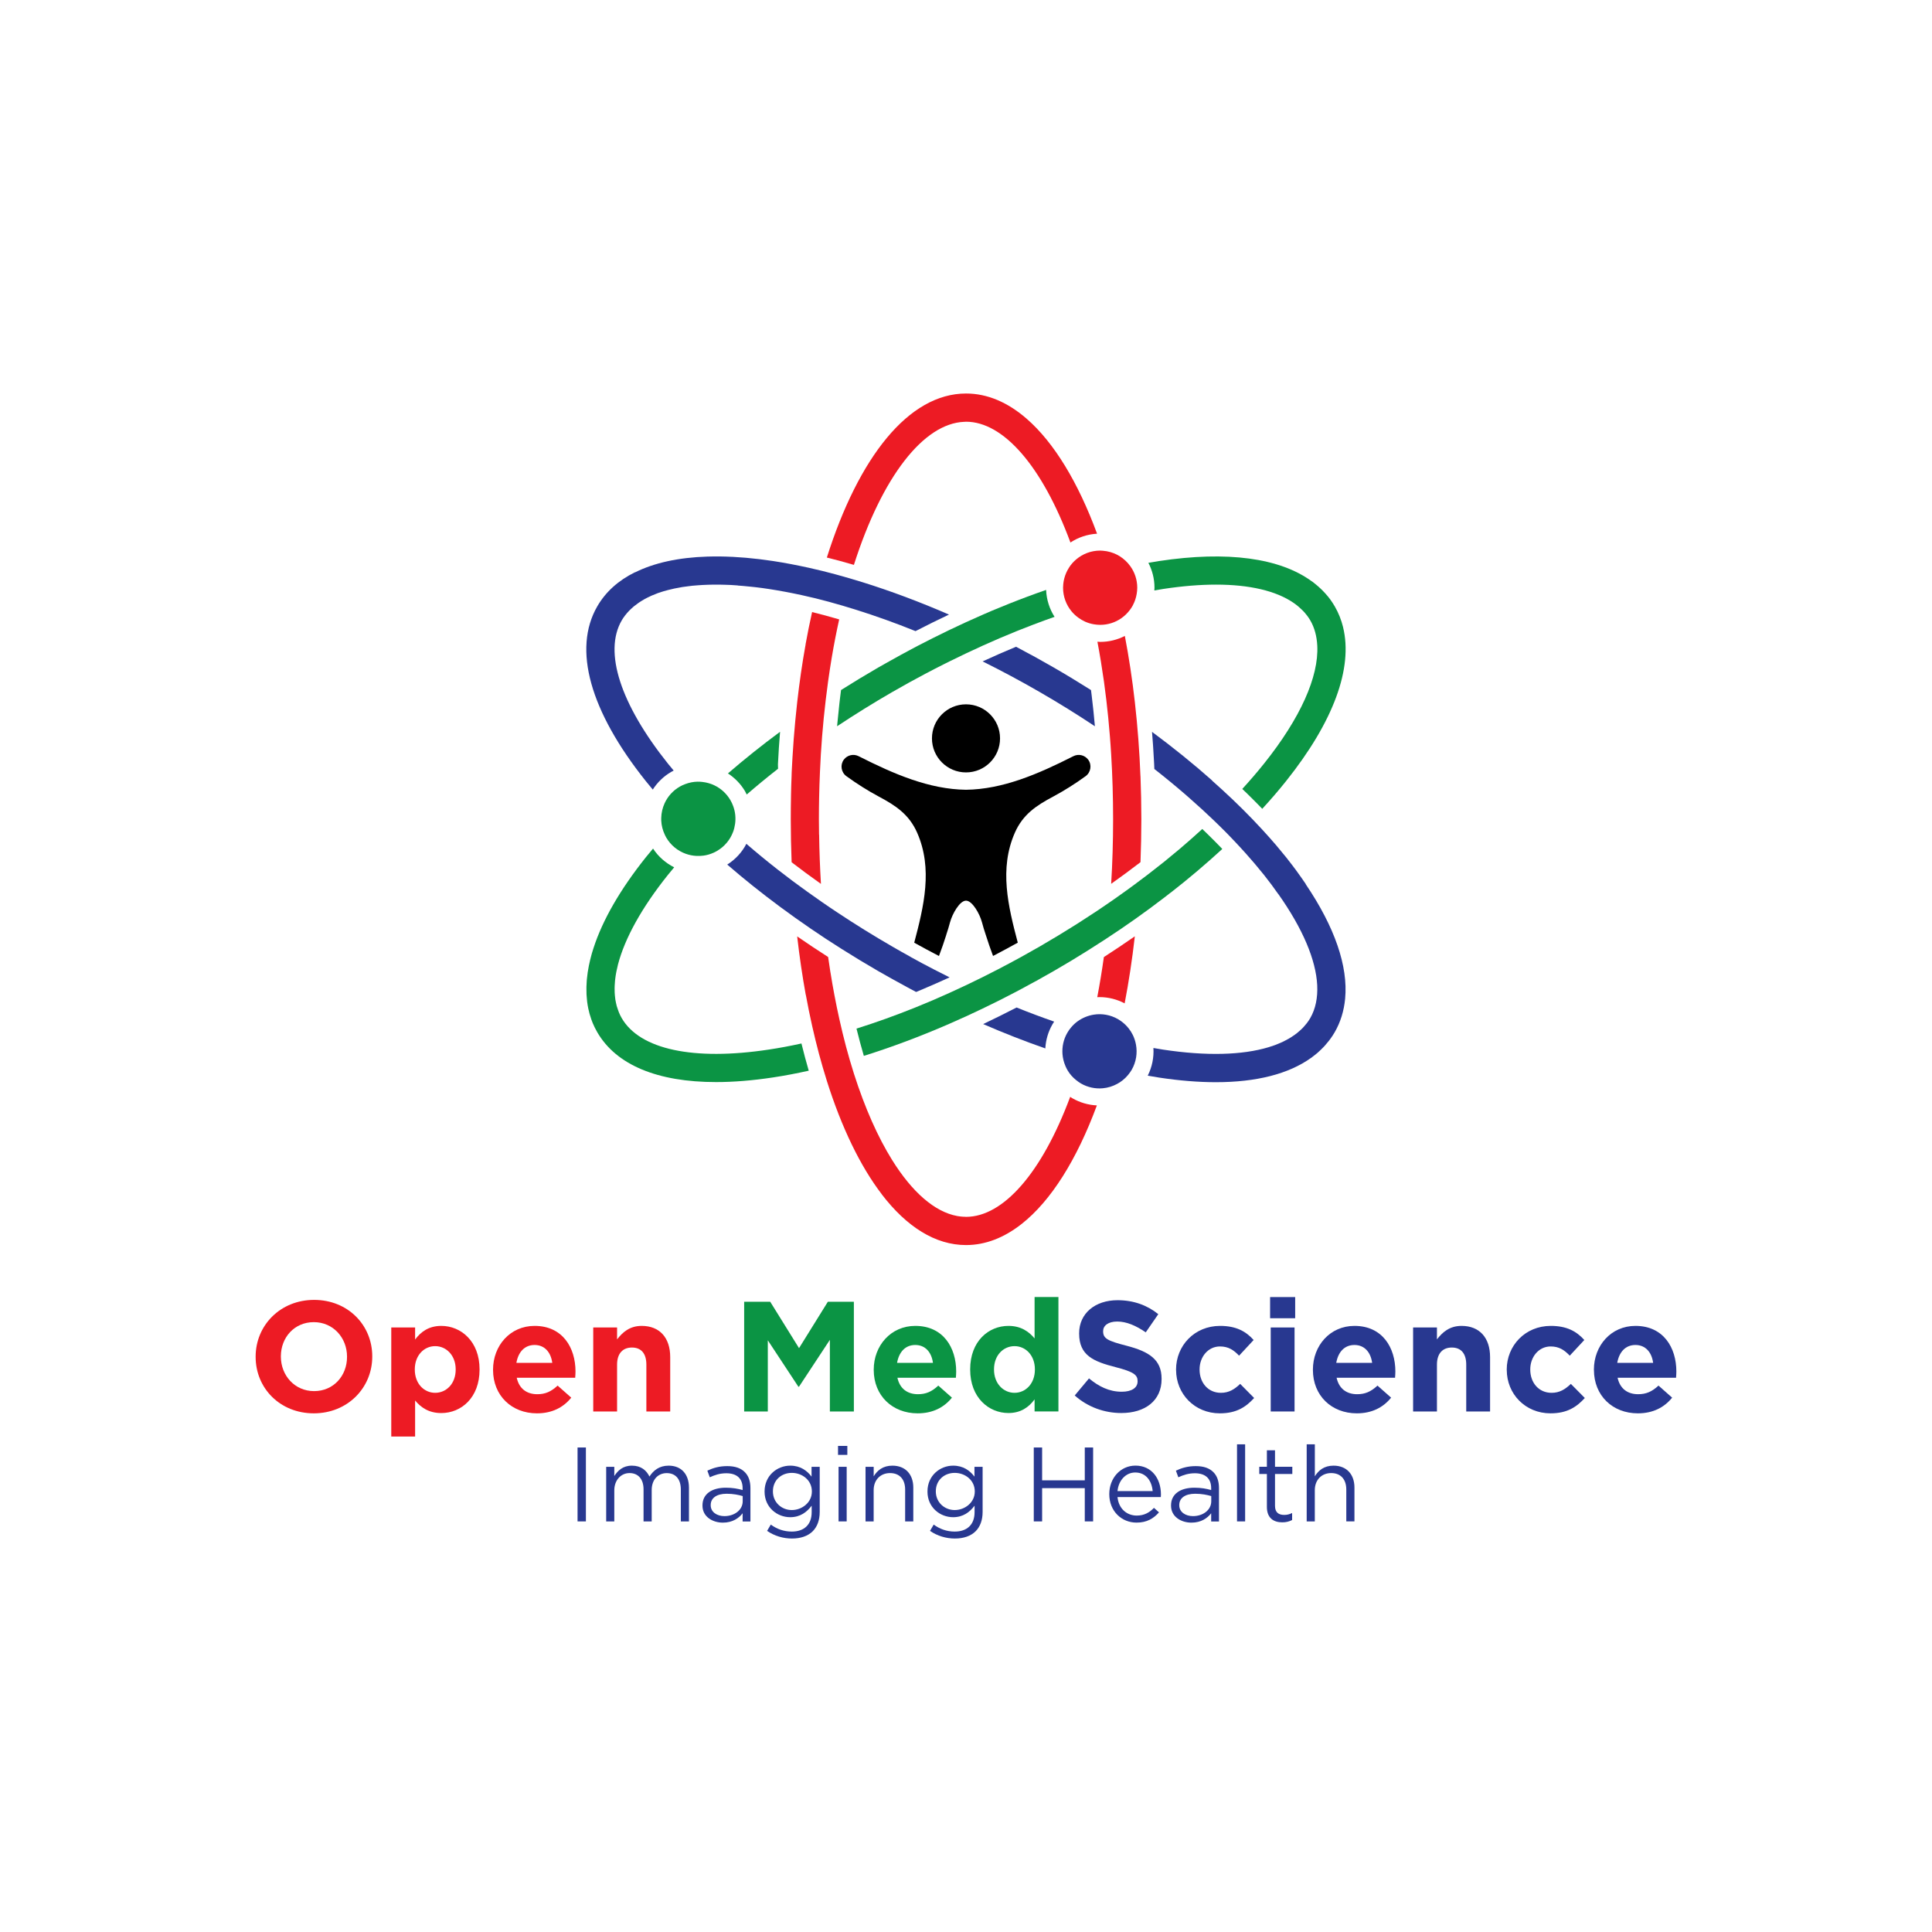 <svg xmlns="http://www.w3.org/2000/svg" id="Layer_1" data-name="Layer 1" viewBox="0 0 500 500"><defs><style>      .cls-1 {        fill: #fff;      }      .cls-2 {        fill: #0b9444;      }      .cls-3 {        fill: #ed1b24;      }      .cls-4 {        fill: #283890;      }    </style></defs><rect class="cls-1" width="502.43" height="502.43"></rect><g><g><g><path class="cls-3" d="M66.16,351.17v-.08c0-8.07,6.37-14.68,15.13-14.68s15.05,6.53,15.05,14.6v.08c0,8.07-6.37,14.68-15.13,14.68s-15.05-6.53-15.05-14.6Zm23.65,0v-.08c0-4.87-3.57-8.92-8.6-8.92s-8.52,3.97-8.52,8.84v.08c0,4.87,3.57,8.93,8.6,8.93s8.52-3.97,8.52-8.84Z"></path><path class="cls-3" d="M101.26,343.55h6.17v3.12c1.5-2.03,3.57-3.53,6.78-3.53,5.07,0,9.9,3.97,9.9,11.24v.08c0,7.26-4.75,11.24-9.9,11.24-3.29,0-5.31-1.5-6.78-3.25v9.33h-6.17v-28.23Zm16.67,10.91v-.08c0-3.61-2.43-6-5.31-6s-5.27,2.39-5.27,6v.08c0,3.61,2.39,6,5.27,6s5.31-2.35,5.31-6Z"></path><path class="cls-3" d="M127.6,354.54v-.08c0-6.2,4.42-11.32,10.75-11.32,7.26,0,10.59,5.64,10.59,11.8,0,.49-.04,1.05-.08,1.62h-15.13c.61,2.8,2.56,4.26,5.31,4.26,2.07,0,3.57-.65,5.27-2.23l3.53,3.12c-2.03,2.52-4.95,4.06-8.88,4.06-6.53,0-11.36-4.58-11.36-11.24Zm15.33-1.83c-.37-2.76-1.99-4.63-4.58-4.63s-4.22,1.83-4.71,4.63h9.29Z"></path><path class="cls-3" d="M153.53,343.55h6.17v3.08c1.42-1.83,3.25-3.49,6.37-3.49,4.66,0,7.38,3.08,7.38,8.07v14.08h-6.17v-12.13c0-2.92-1.38-4.42-3.73-4.42s-3.85,1.5-3.85,4.42v12.13h-6.17v-21.74Z"></path><path class="cls-2" d="M192.6,336.89h6.73l7.46,12.01,7.46-12.01h6.73v28.4h-6.21v-18.54l-7.99,12.13h-.16l-7.91-12.01v18.42h-6.12v-28.4Z"></path><path class="cls-2" d="M226.12,354.54v-.08c0-6.2,4.42-11.32,10.75-11.32,7.26,0,10.59,5.64,10.59,11.8,0,.49-.04,1.05-.08,1.62h-15.13c.61,2.8,2.56,4.26,5.31,4.26,2.07,0,3.57-.65,5.27-2.23l3.53,3.12c-2.03,2.52-4.95,4.06-8.88,4.06-6.53,0-11.36-4.58-11.36-11.24Zm15.33-1.83c-.37-2.76-1.99-4.63-4.58-4.63s-4.22,1.83-4.71,4.63h9.29Z"></path><path class="cls-2" d="M251.08,354.46v-.08c0-7.26,4.75-11.24,9.9-11.24,3.29,0,5.31,1.5,6.77,3.24v-10.71h6.17v29.61h-6.17v-3.12c-1.5,2.03-3.57,3.53-6.77,3.53-5.07,0-9.9-3.97-9.9-11.24Zm16.75,0v-.08c0-3.61-2.39-6-5.27-6s-5.31,2.35-5.31,6v.08c0,3.61,2.43,6,5.31,6s5.27-2.39,5.27-6Z"></path><path class="cls-4" d="M278.14,361.15l3.69-4.42c2.56,2.11,5.23,3.45,8.48,3.45,2.56,0,4.1-1.01,4.1-2.68v-.08c0-1.58-.97-2.39-5.72-3.61-5.72-1.46-9.41-3.04-9.41-8.68v-.08c0-5.15,4.14-8.56,9.94-8.56,4.14,0,7.67,1.3,10.55,3.61l-3.25,4.71c-2.52-1.74-4.99-2.8-7.38-2.8s-3.65,1.1-3.65,2.47v.08c0,1.87,1.22,2.47,6.12,3.73,5.76,1.5,9.01,3.57,9.01,8.52v.08c0,5.64-4.3,8.8-10.43,8.8-4.3,0-8.64-1.5-12.05-4.54Z"></path><path class="cls-4" d="M304.36,354.54v-.08c0-6.2,4.75-11.32,11.4-11.32,4.1,0,6.65,1.38,8.68,3.65l-3.77,4.06c-1.38-1.46-2.76-2.39-4.95-2.39-3.08,0-5.27,2.72-5.27,5.92v.08c0,3.33,2.15,6,5.52,6,2.07,0,3.49-.89,4.99-2.31l3.61,3.65c-2.11,2.31-4.54,3.97-8.88,3.97-6.53,0-11.32-5.03-11.32-11.24Z"></path><path class="cls-4" d="M328.7,335.68h6.49v5.48h-6.49v-5.48Zm.16,7.87h6.17v21.74h-6.17v-21.74Z"></path><path class="cls-4" d="M339.78,354.54v-.08c0-6.2,4.42-11.32,10.75-11.32,7.26,0,10.59,5.64,10.59,11.8,0,.49-.04,1.05-.08,1.62h-15.13c.61,2.8,2.56,4.26,5.31,4.26,2.07,0,3.57-.65,5.27-2.23l3.53,3.12c-2.03,2.52-4.95,4.06-8.88,4.06-6.53,0-11.36-4.58-11.36-11.24Zm15.33-1.83c-.37-2.76-1.99-4.63-4.58-4.63s-4.22,1.83-4.71,4.63h9.29Z"></path><path class="cls-4" d="M365.71,343.55h6.17v3.08c1.42-1.83,3.24-3.49,6.37-3.49,4.66,0,7.38,3.08,7.38,8.07v14.08h-6.17v-12.13c0-2.92-1.38-4.42-3.73-4.42s-3.85,1.5-3.85,4.42v12.13h-6.17v-21.74Z"></path><path class="cls-4" d="M389.94,354.54v-.08c0-6.2,4.75-11.32,11.4-11.32,4.1,0,6.65,1.38,8.68,3.65l-3.77,4.06c-1.38-1.46-2.76-2.39-4.95-2.39-3.08,0-5.27,2.72-5.27,5.92v.08c0,3.33,2.15,6,5.52,6,2.07,0,3.49-.89,4.99-2.31l3.61,3.65c-2.11,2.31-4.54,3.97-8.88,3.97-6.53,0-11.32-5.03-11.32-11.24Z"></path><path class="cls-4" d="M412.5,354.54v-.08c0-6.2,4.42-11.32,10.75-11.32,7.26,0,10.59,5.64,10.59,11.8,0,.49-.04,1.05-.08,1.62h-15.13c.61,2.8,2.55,4.26,5.31,4.26,2.07,0,3.57-.65,5.28-2.23l3.53,3.12c-2.03,2.52-4.95,4.06-8.88,4.06-6.53,0-11.36-4.58-11.36-11.24Zm15.33-1.83c-.36-2.76-1.99-4.63-4.58-4.63s-4.22,1.83-4.71,4.63h9.29Z"></path></g><g><path class="cls-4" d="M149.47,374.61h2.16v19.13h-2.16v-19.13Z"></path><path class="cls-4" d="M156.88,379.61h2.1v2.38c.93-1.39,2.19-2.68,4.56-2.68s3.77,1.23,4.54,2.82c1.01-1.56,2.51-2.82,4.97-2.82,3.25,0,5.25,2.19,5.25,5.69v8.75h-2.1v-8.25c0-2.73-1.37-4.26-3.66-4.26-2.13,0-3.88,1.59-3.88,4.37v8.14h-2.11v-8.31c0-2.65-1.39-4.21-3.63-4.21s-3.94,1.86-3.94,4.46v8.06h-2.1v-14.13Z"></path><path class="cls-4" d="M181.8,389.64v-.05c0-2.98,2.46-4.57,6.04-4.57,1.8,0,3.09,.25,4.35,.6v-.49c0-2.54-1.56-3.85-4.21-3.85-1.67,0-2.98,.44-4.29,1.04l-.63-1.72c1.56-.71,3.09-1.17,5.14-1.17s3.53,.52,4.56,1.56c.96,.96,1.45,2.32,1.45,4.13v8.64h-2.02v-2.13c-.98,1.28-2.62,2.43-5.11,2.43-2.62,0-5.28-1.5-5.28-4.4Zm10.41-1.09v-1.37c-1.04-.3-2.43-.6-4.15-.6-2.65,0-4.13,1.15-4.13,2.92v.06c0,1.78,1.64,2.81,3.55,2.81,2.6,0,4.73-1.59,4.73-3.83Z"></path><path class="cls-4" d="M198.52,396.2l.96-1.64c1.61,1.18,3.42,1.81,5.44,1.81,3.12,0,5.14-1.72,5.14-5.03v-1.67c-1.23,1.64-2.95,2.98-5.55,2.98-3.39,0-6.64-2.54-6.64-6.61v-.06c0-4.13,3.28-6.67,6.64-6.67,2.65,0,4.37,1.31,5.52,2.84v-2.54h2.11v11.67c0,2.19-.66,3.85-1.8,5-1.26,1.26-3.14,1.89-5.38,1.89s-4.54-.66-6.42-1.97Zm11.59-10.19v-.05c0-2.9-2.51-4.78-5.19-4.78s-4.89,1.86-4.89,4.76v.05c0,2.84,2.27,4.81,4.89,4.81s5.19-1.94,5.19-4.78Z"></path><path class="cls-4" d="M216.88,374.2h2.41v2.32h-2.41v-2.32Zm.14,5.41h2.1v14.13h-2.1v-14.13Z"></path><path class="cls-4" d="M224.01,379.61h2.1v2.46c.93-1.53,2.4-2.76,4.84-2.76,3.42,0,5.41,2.3,5.41,5.66v8.77h-2.11v-8.25c0-2.62-1.42-4.26-3.91-4.26s-4.24,1.78-4.24,4.43v8.09h-2.1v-14.13Z"></path><path class="cls-4" d="M240.68,396.2l.96-1.64c1.61,1.18,3.42,1.81,5.44,1.81,3.12,0,5.14-1.72,5.14-5.03v-1.67c-1.23,1.64-2.95,2.98-5.55,2.98-3.39,0-6.64-2.54-6.64-6.61v-.06c0-4.13,3.28-6.67,6.64-6.67,2.65,0,4.37,1.31,5.52,2.84v-2.54h2.11v11.67c0,2.19-.66,3.85-1.8,5-1.26,1.26-3.14,1.89-5.38,1.89s-4.54-.66-6.42-1.97Zm11.59-10.19v-.05c0-2.9-2.51-4.78-5.19-4.78s-4.89,1.86-4.89,4.76v.05c0,2.84,2.27,4.81,4.89,4.81s5.19-1.94,5.19-4.78Z"></path><path class="cls-4" d="M267.54,374.61h2.16v8.5h11.04v-8.5h2.16v19.13h-2.16v-8.61h-11.04v8.61h-2.16v-19.13Z"></path><path class="cls-4" d="M287.08,386.71v-.06c0-4.07,2.87-7.35,6.78-7.35,4.18,0,6.59,3.33,6.59,7.46,0,.27,0,.44-.03,.68h-11.21c.3,3.06,2.46,4.79,4.97,4.79,1.94,0,3.31-.79,4.46-2l1.31,1.17c-1.42,1.59-3.14,2.65-5.82,2.65-3.88,0-7.05-2.98-7.05-7.35Zm11.23-.82c-.22-2.57-1.69-4.81-4.51-4.81-2.46,0-4.32,2.05-4.59,4.81h9.1Z"></path><path class="cls-4" d="M303.06,389.64v-.05c0-2.98,2.46-4.57,6.04-4.57,1.8,0,3.09,.25,4.35,.6v-.49c0-2.54-1.56-3.85-4.21-3.85-1.67,0-2.98,.44-4.29,1.04l-.63-1.72c1.56-.71,3.09-1.17,5.14-1.17s3.53,.52,4.56,1.56c.96,.96,1.45,2.32,1.45,4.13v8.64h-2.02v-2.13c-.98,1.28-2.62,2.43-5.11,2.43-2.62,0-5.28-1.5-5.28-4.4Zm10.41-1.09v-1.37c-1.04-.3-2.43-.6-4.15-.6-2.65,0-4.13,1.15-4.13,2.92v.06c0,1.78,1.64,2.81,3.55,2.81,2.6,0,4.73-1.59,4.73-3.83Z"></path><path class="cls-4" d="M320.14,373.79h2.1v19.95h-2.1v-19.95Z"></path><path class="cls-4" d="M327.87,389.99v-8.53h-1.97v-1.86h1.97v-4.26h2.1v4.26h4.48v1.86h-4.48v8.25c0,1.72,.96,2.35,2.38,2.35,.71,0,1.31-.14,2.05-.49v1.81c-.74,.38-1.53,.6-2.54,.6-2.27,0-3.99-1.12-3.99-3.99Z"></path><path class="cls-4" d="M338.18,373.79h2.1v8.28c.93-1.53,2.4-2.76,4.84-2.76,3.42,0,5.41,2.3,5.41,5.66v8.77h-2.11v-8.25c0-2.62-1.42-4.26-3.91-4.26s-4.24,1.78-4.24,4.43v8.09h-2.1v-19.95Z"></path></g></g><circle cx="250" cy="191.09" r="8.81"></circle><path d="M244.89,241.92c.36-1.07,.69-2.14,.97-3.21,.02-.04,.02-.08,.04-.12,.55-2.04,2.45-5.5,4.1-5.5s3.56,3.46,4.1,5.5c.02,.04,.02,.08,.04,.12,.28,1.07,.61,2.14,.97,3.21,.58,1.86,1.22,3.68,1.89,5.48,2.13-1.11,4.27-2.26,6.4-3.44-2.48-9.4-4.87-19.13-.75-28.47,2.08-4.72,5.53-7.01,9.92-9.34,2.91-1.56,5.72-3.34,8.39-5.28,1.35-.99,1.66-2.91,.67-4.26-.91-1.23-2.57-1.58-3.88-.89-9.14,4.63-18.25,8.55-27.75,8.67-9.5-.12-18.62-4.04-27.75-8.67-1.31-.69-2.97-.34-3.88,.89-.99,1.35-.69,3.27,.67,4.26,2.67,1.94,5.48,3.72,8.39,5.28,4.38,2.33,7.84,4.62,9.92,9.34,4.12,9.34,1.73,19.08-.75,28.48,2.13,1.19,4.26,2.33,6.4,3.44,.68-1.8,1.32-3.63,1.9-5.48Z"></path><g><path class="cls-3" d="M249.48,109.16v.02c.17,0,.35-.04,.52-.04,4.83,0,9.75,2.86,14.38,8.19,4.64,5.34,8.98,13.15,12.65,23.07,2-1.32,4.35-2.13,6.89-2.28-4.9-13.29-11.13-23.59-18.23-29.76-4.87-4.23-10.14-6.52-15.68-6.52-14.84,0-27.8,16.47-36.02,42.45,2.31,.57,4.64,1.21,7,1.9,7.32-22.96,18.08-36.58,28.5-37.02Z"></path><path class="cls-3" d="M211.97,216.01s0,0,0,0c-.02-1.32-.04-2.64-.04-3.98,0-1.91,.02-3.81,.06-5.68,0,0,0,0,0-.01,.04-2.19,.12-4.34,.21-6.48,.07-1.54,.14-3.07,.23-4.58,.1-1.59,.21-3.15,.33-4.71,.26-3.23,.57-6.37,.94-9.45,.19-1.61,.4-3.19,.61-4.76,.3-2.12,.61-4.22,.96-6.27,0,0,0,0,0,0-.75-.3-1.49-.62-2.22-.94,.74,.32,1.48,.64,2.22,.94,.57-3.38,1.21-6.64,1.91-9.79-2.37-.69-4.71-1.34-7.01-1.9-.62,2.75-1.19,5.58-1.71,8.47,.35,.19,.69,.39,1.05,.57-.35-.18-.7-.36-1.04-.55-.86,4.75-1.57,9.69-2.15,14.78-.18,1.59-.35,3.2-.5,4.83-.3,3.14-.54,6.32-.73,9.56-.06,.99-.11,1.98-.16,2.98-.02,.33-.04,.65-.05,.98,0,.02,0,.05,0,.07-.01,.25-.01,.51-.02,.76,0,0,0,0,0,0-.07,1.66-.12,3.34-.15,5.03,0,.05,0,.1,0,.15-.04,1.98-.06,3.97-.06,5.97,0,3.77,.08,7.49,.22,11.15,2.46,1.89,4.99,3.76,7.59,5.6-.25-4.14-.41-8.41-.47-12.77Z"></path><path class="cls-3" d="M276.96,283.87c-3.66,9.83-7.98,17.59-12.6,22.89-4.62,5.31-9.53,8.16-14.36,8.16-.17,0-.35-.03-.52-.04v.02c-.59-.03-1.18-.09-1.77-.2h0c-5.79-1.07-11.62-6.13-16.84-14.51-3.66-5.88-7.02-13.39-9.87-22.32-.37-1.15-.72-2.31-1.07-3.51-.66-2.27-1.29-4.62-1.88-7.06-.29-1.17-.56-2.37-.83-3.58-.45-2.03-.88-4.1-1.28-6.23-.36-1.9-.7-3.83-1.01-5.81,0,0,0,0-.01,0-.21-1.32-.41-2.66-.6-4.01-2.73-1.75-5.4-3.52-8.01-5.33,.59,5.22,1.34,10.27,2.22,15.13,0,0,.01,0,.02,0,.51,2.79,1.06,5.51,1.66,8.16,.27,1.2,.55,2.39,.84,3.57,.59,2.42,1.22,4.77,1.89,7.06,.35,1.19,.7,2.36,1.06,3.51,3.81,12.04,8.64,22.04,14.2,29.3,0,0,0,.02,0,.02,6.44,8.4,13.85,13.13,21.81,13.13,5.04,0,9.86-1.91,14.36-5.44,7.63-5.99,14.31-16.67,19.5-30.7-2.22-.11-4.41-.74-6.35-1.86-.19-.11-.37-.24-.56-.36Z"></path><path class="cls-3" d="M295.15,200.88c-.06-1.61-.14-3.2-.23-4.79-.19-3.24-.42-6.43-.72-9.56-.15-1.62-.32-3.23-.5-4.83h0c-.67-5.94-1.55-11.65-2.59-17.12-1.91,.98-4.07,1.54-6.36,1.54-.25,0-.5-.02-.74-.04,.63,3.31,1.19,6.74,1.69,10.28h0c.22,1.56,.42,3.15,.61,4.75,.36,3.07,.68,6.22,.93,9.44,.12,1.55,.24,3.12,.33,4.71,.33,5.4,.5,10.98,.5,16.75s-.17,11.33-.5,16.72c2.6-1.84,5.13-3.71,7.59-5.6,.14-3.65,.22-7.36,.22-11.11s-.08-7.49-.22-11.15Z"></path><path class="cls-3" d="M285.68,247.69c-.5,3.58-1.07,7.04-1.71,10.38,.19,0,.38-.02,.57-.02,2.27,0,4.51,.56,6.52,1.62,1.06-5.52,1.95-11.31,2.63-17.32,0-.01,0-.02,0-.03-2.62,1.82-5.28,3.61-8.01,5.37,0,0,0,0,0,0Z"></path><path class="cls-3" d="M276.68,146.87c-.28,.43-.53,.89-.74,1.36,0,0,0,0,0,0-.4,.92-.67,1.91-.77,2.95-.03,.3-.05,.61-.05,.92,0,2.3,.81,4.42,2.16,6.07,.51,.63,1.1,1.18,1.75,1.66,0,0,0,0,0,0,.56,.41,1.17,.77,1.81,1.06,.7,.31,1.45,.54,2.22,.67,.54,.09,1.09,.15,1.66,.15,2.02,0,3.89-.62,5.43-1.68,.89-.61,1.66-1.37,2.3-2.23,.28-.37,.53-.76,.75-1.18,0,0,0-.01,0-.02,.48-.9,.81-1.89,.98-2.93,.08-.51,.14-1.03,.14-1.57,0-2.07-.66-3.99-1.78-5.55-.73-1.03-1.67-1.91-2.74-2.59,0,0,0,0,0,0-.23-.14-.46-.28-.7-.4-1.12-.57-2.36-.93-3.67-1.03-.24-.02-.47-.04-.71-.04-2.36,0-4.51,.85-6.18,2.26-.73,.61-1.36,1.33-1.88,2.13Z"></path></g><g><path class="cls-4" d="M254.44,265.03c5.43,2.36,10.8,4.46,16.09,6.3,.12-2.18,.73-4.31,1.86-6.26,.13-.23,.28-.46,.42-.68-3.21-1.12-6.45-2.33-9.72-3.65-2.88,1.49-5.77,2.92-8.65,4.29Z"></path><path class="cls-4" d="M235.68,247.65c-1.57-.87-3.15-1.75-4.71-2.66-4.92-2.84-9.68-5.8-14.27-8.85-1.32-.88-2.64-1.76-3.93-2.66-2.63-1.82-5.19-3.66-7.69-5.52-1.3-.97-2.57-1.95-3.83-2.93-2.8-2.19-5.5-4.41-8.09-6.65-1.13,2.19-2.83,4.03-4.95,5.37,4.27,3.7,8.83,7.35,13.64,10.91,1.3,.96,2.62,1.92,3.95,2.87,2.57,1.83,5.2,3.63,7.9,5.41,1.34,.88,2.69,1.75,4.06,2.61,3.12,1.97,6.3,3.9,9.55,5.78h0c2.45,1.41,4.9,2.76,7.35,4.09,.77,.41,1.54,.83,2.31,1.24,.04,.02,.07,.04,.11,.06,.06-.02,.12-.05,.18-.07,.63-.26,1.25-.52,1.88-.79,2.19-.93,4.4-1.9,6.61-2.92-1.37-.68-2.74-1.38-4.12-2.09-1.99-1.03-3.97-2.08-5.95-3.18Z"></path><path class="cls-4" d="M283.36,187.96s0,0,0,0c-.11-1.2-.22-2.39-.34-3.56-.03-.29-.06-.57-.09-.86-.13-1.24-.27-2.47-.42-3.68-.05-.43-.11-.85-.16-1.27-3.15-1.99-6.37-3.95-9.66-5.85-3.24-1.87-6.49-3.66-9.74-5.36-2.87,1.18-5.75,2.46-8.65,3.79,4.91,2.44,9.84,5.08,14.73,7.9,4.94,2.85,9.72,5.82,14.32,8.88Z"></path><path class="cls-4" d="M190.96,151.54c.44,.03,.88,.06,1.33,.1,.7,.06,1.42,.14,2.14,.21,.38,.04,.75,.07,1.14,.12,1.11,.13,2.24,.28,3.4,.46,2.74,.42,5.56,.95,8.43,1.57,1.2,.26,2.41,.54,3.64,.84,2.3,.56,4.64,1.21,7,1.9,1.13,.33,2.27,.68,3.42,1.04,5.06,1.59,10.23,3.43,15.47,5.55,0,0,0,0,.01,0,2.89-1.5,5.78-2.91,8.66-4.28,0,0-.02,0-.03-.01-7.55-3.28-15-6.07-22.24-8.33-1.14-.36-2.28-.7-3.41-1.03-2.36-.69-4.7-1.33-7-1.9-1.22-.3-2.44-.58-3.64-.85-3.14-.69-6.22-1.28-9.22-1.74-1.12-.17-2.21-.32-3.3-.45-.17-.02-.34-.04-.51-.06-1.04-.12-2.07-.23-3.08-.32-.17-.01-.33-.03-.5-.04-1.04-.09-2.07-.16-3.08-.21-.04,0-.07,0-.1,0-1.08-.05-2.13-.09-3.17-.1,0,0-.01,0-.02,0-1.04-.01-2.06,0-3.06,.03-.04,0-.08,0-.12,0-7.51,.23-13.82,1.62-18.8,4.1,0-.01-.01-.02-.02-.03-4.29,2.13-7.57,5.08-9.73,8.82-6.38,11.04-1.91,27.11,12.59,45.25,.57,.72,1.18,1.44,1.78,2.16,1.17-1.83,2.77-3.42,4.78-4.58,.21-.12,.42-.23,.63-.34-.5-.6-1.01-1.2-1.49-1.8-12.3-15.4-16.67-28.9-11.97-37.04,.52-.9,1.17-1.72,1.9-2.49h0c.34-.35,.71-.69,1.09-1.02,.06-.05,.11-.1,.16-.14,.37-.3,.76-.59,1.16-.87,.09-.06,.17-.12,.26-.18,.4-.27,.82-.52,1.25-.77,.11-.06,.22-.12,.33-.18,.4-.22,.82-.42,1.26-.62,.04-.02,.07-.04,.11-.06,.11-.05,.23-.1,.34-.15,.49-.21,1-.42,1.52-.61,.08-.03,.16-.05,.24-.08,.74-.26,1.52-.49,2.33-.7,1.11-.29,2.27-.54,3.5-.74,.09-.02,.18-.03,.27-.05,.51-.08,1.05-.14,1.58-.21,.32-.04,.64-.08,.97-.12,.48-.05,.98-.08,1.47-.12,.41-.03,.81-.06,1.23-.08,.47-.03,.95-.04,1.44-.06,.47-.01,.94-.02,1.42-.03,.47,0,.94,0,1.42,0,.53,0,1.06,.02,1.6,.04,.46,.02,.92,.03,1.39,.05,.59,.03,1.2,.07,1.81,.12Z"></path><path class="cls-4" d="M337.96,228.83s0,0,0,0c0-.01-.02-.03-.03-.04-.71-1.05-1.45-2.11-2.24-3.19-.1-.13-.19-.27-.29-.4-.3-.41-.61-.82-.92-1.23-.53-.7-1.07-1.4-1.63-2.1-.67-.84-1.38-1.69-2.09-2.53-.17-.2-.32-.39-.49-.59-1.15-1.35-2.35-2.69-3.59-4.04-.82-.89-1.65-1.78-2.51-2.67-1.66-1.72-3.38-3.44-5.18-5.15-.88-.84-1.77-1.67-2.68-2.5-.86-.79-1.74-1.58-2.63-2.37,0,0,.01-.02,.02-.03-4.82-4.28-10.03-8.49-15.56-12.59,0,0,0,0,0,0,.09,1.1,.17,2.2,.25,3.31,.02,.25,.03,.51,.05,.76,.09,1.35,.17,2.71,.24,4.08,.01,.22,.02,.45,.03,.67,.01,.26,.02,.53,.03,.79,0,0,0,0,0,0,2.76,2.16,5.41,4.34,7.96,6.54,0,0,0,0,0,0,.48,.42,.95,.84,1.43,1.26,1.02,.9,2.02,1.8,3.01,2.7,.91,.83,1.8,1.67,2.68,2.51,1.19,1.13,2.35,2.27,3.47,3.4,.28,.28,.56,.56,.83,.85,.29,.3,.58,.61,.87,.91,.27,.28,.53,.55,.79,.83,.4,.43,.8,.85,1.19,1.28,.17,.19,.34,.38,.52,.57,.27,.3,.55,.59,.81,.89,.51,.57,1,1.13,1.49,1.7,.32,.37,.65,.74,.97,1.12,.29,.35,.58,.69,.86,1.04,0,0,0,0,0,0,.5,.61,1.02,1.21,1.5,1.82,1.35,1.69,2.56,3.34,3.71,4.98,0,0,.01,0,.02,0,6.29,8.91,9.71,17,10.04,23.55,.16,3.24-.42,6.12-1.8,8.52-.28,.48-.59,.93-.93,1.37-.12,.15-.25,.29-.37,.44-.24,.28-.47,.56-.74,.83-.17,.17-.34,.33-.52,.49-.25,.23-.5,.45-.76,.66-.21,.17-.42,.33-.64,.49-.26,.19-.54,.38-.82,.56-.24,.16-.49,.31-.74,.46-.28,.16-.58,.32-.88,.47-.28,.14-.55,.29-.84,.43-.3,.14-.63,.27-.94,.4-.31,.13-.61,.26-.93,.38-.54,.2-1.11,.38-1.69,.56-6.81,2.05-16.11,2.31-27.27,.62-.83-.13-1.68-.28-2.52-.42,.15,2.41-.32,4.88-1.47,7.16,.97,.17,1.94,.34,2.9,.49,5.29,.8,10.21,1.2,14.74,1.2,10.49,0,18.82-2.14,24.6-6.27,0,0,.02,0,.02,0,.1-.07,.19-.15,.28-.22,.48-.36,.96-.73,1.4-1.11,.13-.11,.25-.23,.37-.34,.4-.36,.79-.74,1.16-1.13,.14-.15,.29-.3,.43-.46,.34-.38,.66-.78,.98-1.18,.12-.16,.25-.31,.36-.47,.41-.56,.79-1.14,1.14-1.74,1.52-2.63,2.41-5.55,2.71-8.71,.79-8.38-2.69-18.5-10.19-29.59Z"></path><path class="cls-4" d="M293.15,267.82s0,0,0-.01c-.28-.57-.62-1.11-1.02-1.62-.56-.72-1.23-1.37-2-1.92-.25-.18-.51-.35-.78-.51-1.98-1.14-4.19-1.5-6.28-1.17-.74,.12-1.46,.32-2.15,.6-.73,.3-1.43,.68-2.07,1.15,0,0,0,0,0,0-.59,.43-1.13,.94-1.62,1.52-.37,.43-.71,.9-1,1.41-1.01,1.74-1.4,3.67-1.26,5.53,.08,1.05,.34,2.08,.75,3.05,0,0,0,0,0,.01,.18,.42,.38,.82,.61,1.21,.56,.93,1.29,1.76,2.17,2.46,.39,.31,.8,.61,1.24,.87,1.79,1.03,3.78,1.42,5.69,1.24,1.3-.12,2.56-.51,3.71-1.14,.24-.13,.47-.27,.69-.41,0,0,.01,0,.02-.01,1.01-.67,1.91-1.54,2.63-2.59,.13-.2,.27-.39,.39-.6,1.19-2.06,1.52-4.38,1.12-6.54-.16-.88-.44-1.73-.83-2.53Z"></path></g><g><path class="cls-2" d="M230.97,179.07c2.85-1.64,5.7-3.22,8.56-4.73,0,0,0,0,.01,0,1.54-.82,3.08-1.61,4.61-2.38,.54-.27,1.08-.54,1.62-.81,1.42-.7,2.83-1.39,4.25-2.06,2.89-1.37,5.78-2.68,8.65-3.91,1.48-.63,2.96-1.25,4.43-1.84,.38-.15,.76-.3,1.14-.45,2.01-.8,4.02-1.57,6.01-2.3h0c.89-.32,1.79-.64,2.67-.95-1.3-2.03-2.08-4.41-2.19-6.97-1.59,.55-3.2,1.13-4.81,1.73,0,0,0,0,0,0-1.49,.56-2.99,1.13-4.49,1.73-.02,0-.04,.02-.06,.02-1.26,.5-2.52,1.02-3.79,1.55,0,0,0,0,0,0-.24,.1-.49,.2-.73,.3-.02,0-.04,.02-.06,.02-.78,.33-1.57,.68-2.36,1.02-1.48,.64-2.95,1.3-4.43,1.98-2.88,1.32-5.76,2.7-8.64,4.15-1.25,.63-2.51,1.27-3.76,1.92-.17,.09-.33,.18-.5,.27,0,0-.02,0-.02,0-2.62,1.38-5.24,2.82-7.86,4.3-.03,.02-.07,.04-.1,.06,0,0,0,0,0,0-.6,.34-1.21,.67-1.81,1.02-3.28,1.9-6.5,3.85-9.65,5.84-.09,.71-.18,1.42-.27,2.15-.05,.46-.11,.92-.16,1.38-.2,1.76-.38,3.55-.55,5.37-.01,.16-.03,.31-.04,.47,0,0,0,0,0,0,4.61-3.06,9.39-6.03,14.32-8.88h0Z"></path><path class="cls-2" d="M192.88,204.9c.14,.23,.25,.48,.37,.72,2.57-2.22,5.23-4.42,8.01-6.59,.03-.03,.06-.05,.1-.08-.02-.35-.03-.72-.03-1.15,.14-2.84,.32-5.64,.55-8.41,0,0-.01,0-.02,.01-4.74,3.51-9.25,7.11-13.47,10.76,1.82,1.19,3.38,2.79,4.5,4.73Z"></path><path class="cls-2" d="M347.6,162.34c-.47-1.91-1.19-3.72-2.16-5.4-.36-.63-.77-1.24-1.19-1.83,0,0,0,0,0,0-.37-.5-.77-.98-1.19-1.45-.23-.26-.47-.51-.71-.76-.17-.18-.35-.35-.53-.52-.44-.42-.91-.83-1.39-1.22-.13-.1-.26-.2-.39-.31-.17-.13-.33-.27-.51-.4,0,0,0,.01-.01,.02-8.24-6.06-21.86-7.95-39.56-5.27-.91,.14-1.83,.3-2.76,.46,1,1.93,1.58,4.11,1.58,6.43,0,.24-.02,.48-.04,.72,.77-.13,1.55-.27,2.31-.39,4.94-.75,9.51-1.12,13.67-1.12,8.66,0,15.5,1.61,20.01,4.69,.44,.3,.86,.62,1.26,.96,.04,.04,.09,.07,.13,.11,.34,.29,.67,.6,.98,.91,.07,.07,.14,.14,.21,.21,.28,.29,.53,.6,.78,.91,.07,.09,.14,.17,.21,.26,.29,.39,.57,.8,.81,1.22,1.1,1.9,1.68,4.11,1.8,6.55,.4,8.01-4.34,18.69-13.77,30.49-1.75,2.19-3.64,4.38-5.64,6.57h0s0,0,0,0c.42,.4,.85,.81,1.27,1.21,0,0,.01,.01,.02,.02,0,0,.01,.01,.02,.02,0,0,0,0,0,0,.52,.5,1.02,1.01,1.52,1.51,.17,.17,.34,.33,.5,.5,0,0,0,0,0,0,.28,.28,.55,.56,.82,.83h0c.34,.36,.68,.7,1.02,1.05,0,0,0,0,0,0h0c2.19-2.39,4.26-4.78,6.16-7.17,12.28-15.37,17.36-29.25,14.75-39.85Z"></path><path class="cls-2" d="M314.06,217.39c-.54-.54-1.09-1.09-1.65-1.63-.4-.39-.81-.78-1.21-1.17-.02-.02-.04-.03-.05-.05-1.9,1.74-3.85,3.47-5.88,5.19-.77,.65-1.56,1.29-2.35,1.94-.51,.42-1.01,.84-1.52,1.26-.19,.15-.38,.3-.57,.45-.68,.55-1.38,1.09-2.08,1.63,0,0,0,0,0,0-.46,.36-.9,.72-1.37,1.07-.3,.23-.6,.46-.9,.69-.51,.39-1.04,.78-1.55,1.16-.56,.42-1.11,.84-1.68,1.26-.38,.28-.77,.56-1.16,.85-1.02,.74-2.06,1.48-3.11,2.22-.45,.32-.9,.63-1.35,.94-.13,.09-.26,.18-.39,.27-.88,.61-1.76,1.21-2.65,1.81-.42,.28-.84,.57-1.27,.85,0,0,0,0,0,0-.07,.05-.14,.09-.21,.13-1.01,.67-2.04,1.33-3.07,2-.51,.33-1.02,.66-1.54,.99-1.08,.69-2.18,1.36-3.29,2.04-.19,.12-.38,.24-.57,.35h0c-.28,.17-.55,.34-.83,.51-1.57,.95-3.16,1.89-4.76,2.82-.36,.21-.73,.41-1.09,.61-1.2,.69-2.41,1.37-3.61,2.04-1.98,1.09-3.97,2.15-5.95,3.18-1.38,.72-2.76,1.42-4.13,2.1-1.42,.7-2.83,1.39-4.24,2.06-2.9,1.37-5.78,2.68-8.65,3.91-1.48,.63-2.96,1.25-4.43,1.84-5.18,2.09-10.29,3.92-15.29,5.49,.6,2.44,1.24,4.79,1.9,7.06,7.18-2.25,14.56-5.01,22.03-8.26,1.48-.64,2.95-1.3,4.44-1.98,2.88-1.32,5.76-2.7,8.65-4.15,1.42-.71,2.84-1.45,4.26-2.19,.04-.02,.08-.04,.11-.06,.78-.41,1.55-.83,2.33-1.25,.86-.46,1.72-.94,2.59-1.41v.02c.29-.16,.59-.33,.88-.5,1.29-.72,2.58-1.44,3.86-2.18,.65-.38,1.29-.76,1.94-1.14,.86-.5,1.71-1,2.56-1.51,.73-.44,1.44-.89,2.16-1.33,.73-.45,1.47-.9,2.2-1.36,.23-.15,.46-.3,.69-.44,0,0,0,0,0,0,.73-.46,1.45-.93,2.17-1.39,.45-.29,.91-.58,1.36-.87,.17-.11,.34-.23,.52-.34,.93-.61,1.86-1.23,2.78-1.85,.27-.18,.54-.36,.81-.54,1.21-.82,2.4-1.65,3.58-2.48,.14-.1,.28-.19,.41-.29,.11-.08,.21-.15,.32-.23,1.15-.82,2.29-1.64,3.42-2.47,.05-.04,.1-.07,.15-.11,.13-.09,.25-.19,.38-.29,0,0,0,0,0,0,1.14-.85,2.28-1.7,3.39-2.55,0,0,0,0,.01-.01,.46-.35,.9-.71,1.36-1.07v.03c4.76-3.71,9.24-7.51,13.41-11.35-.44-.46-.89-.92-1.34-1.38-.31-.31-.61-.62-.92-.93Z"></path><path class="cls-2" d="M207.38,270.06c-2.87,.63-5.68,1.16-8.43,1.57-19.49,2.95-33.36-.02-38.06-8.16-.28-.48-.52-.99-.73-1.5-.06-.14-.1-.28-.15-.42-.02-.06-.04-.13-.07-.19-.12-.33-.23-.65-.33-.99-.07-.27-.13-.55-.19-.82-.06-.29-.12-.57-.17-.87-.05-.32-.08-.65-.11-.98-.02-.26-.05-.52-.06-.78-.02-.37-.02-.75-.02-1.14,0-.23,0-.46,.02-.7,.02-.43,.05-.86,.09-1.3,.02-.19,.05-.39,.07-.58,.06-.49,.13-.98,.23-1.48,.02-.13,.06-.27,.08-.41,.11-.57,.24-1.14,.39-1.72,1.77-6.76,6.12-14.67,12.91-23.16,.52-.66,1.08-1.31,1.63-1.97-2.19-1.09-4.1-2.75-5.47-4.85-.63,.75-1.26,1.5-1.86,2.25-6.67,8.36-11.2,16.26-13.53,23.45,0,0,0,0,0,0-.03,.09-.06,.19-.09,.28-.13,.4-.25,.8-.37,1.2-.05,.16-.09,.33-.13,.49-.1,.37-.2,.74-.29,1.11-.05,.19-.09,.38-.13,.58-.08,.33-.15,.67-.22,1-.1,.52-.2,1.03-.27,1.54,0,.06-.02,.12-.03,.18-.09,.59-.16,1.18-.21,1.76-.01,.13-.02,.26-.03,.38-.04,.53-.07,1.05-.08,1.56,0,.19,0,.37,0,.56,0,.46,0,.92,.02,1.37,.01,.26,.04,.52,.06,.78,.03,.37,.06,.75,.1,1.12,.08,.63,.18,1.25,.31,1.86,0,.02,.01,.05,.02,.07,.08,.38,.17,.75,.27,1.12,.02,.06,.03,.12,.05,.18,.09,.33,.2,.66,.31,.98,.03,.09,.06,.17,.08,.26,.04,.1,.07,.21,.11,.31,0,0,0,0,0,0,.07,.19,.14,.39,.22,.58,.04,.1,.08,.2,.12,.3,.12,.29,.25,.57,.39,.85,.05,.1,.09,.2,.14,.29,.19,.37,.38,.74,.59,1.1,4.91,8.5,15.61,12.92,30.75,12.92,4.53,0,9.45-.4,14.74-1.2,3-.45,6.08-1.04,9.22-1.74,0,0,.02,0,.03,0-.66-2.29-1.3-4.64-1.89-7.06,0,0-.01,0-.02,0Z"></path><path class="cls-2" d="M172.07,216.08c.1,.21,.21,.43,.33,.64,1.19,2.06,3.03,3.51,5.1,4.25,.88,.31,1.79,.49,2.73,.54,.6,.03,1.21,0,1.81-.07,.91-.12,1.81-.38,2.68-.78,.28-.13,.55-.26,.81-.42,2-1.15,3.42-2.91,4.18-4.91,.26-.68,.43-1.39,.53-2.11,.11-.77,.12-1.55,.04-2.34-.08-.74-.25-1.48-.51-2.2-.19-.54-.43-1.06-.72-1.57-1.01-1.74-2.47-3.05-4.16-3.86-.98-.47-2.03-.76-3.1-.88-.43-.05-.85-.08-1.28-.07-1.06,.02-2.13,.23-3.16,.62-.49,.18-.97,.4-1.43,.66-1.79,1.04-3.12,2.56-3.92,4.31-.54,1.19-.84,2.47-.87,3.78,0,.23,0,.47,0,.7,.06,1.25,.37,2.51,.94,3.69Z"></path></g></g></svg>